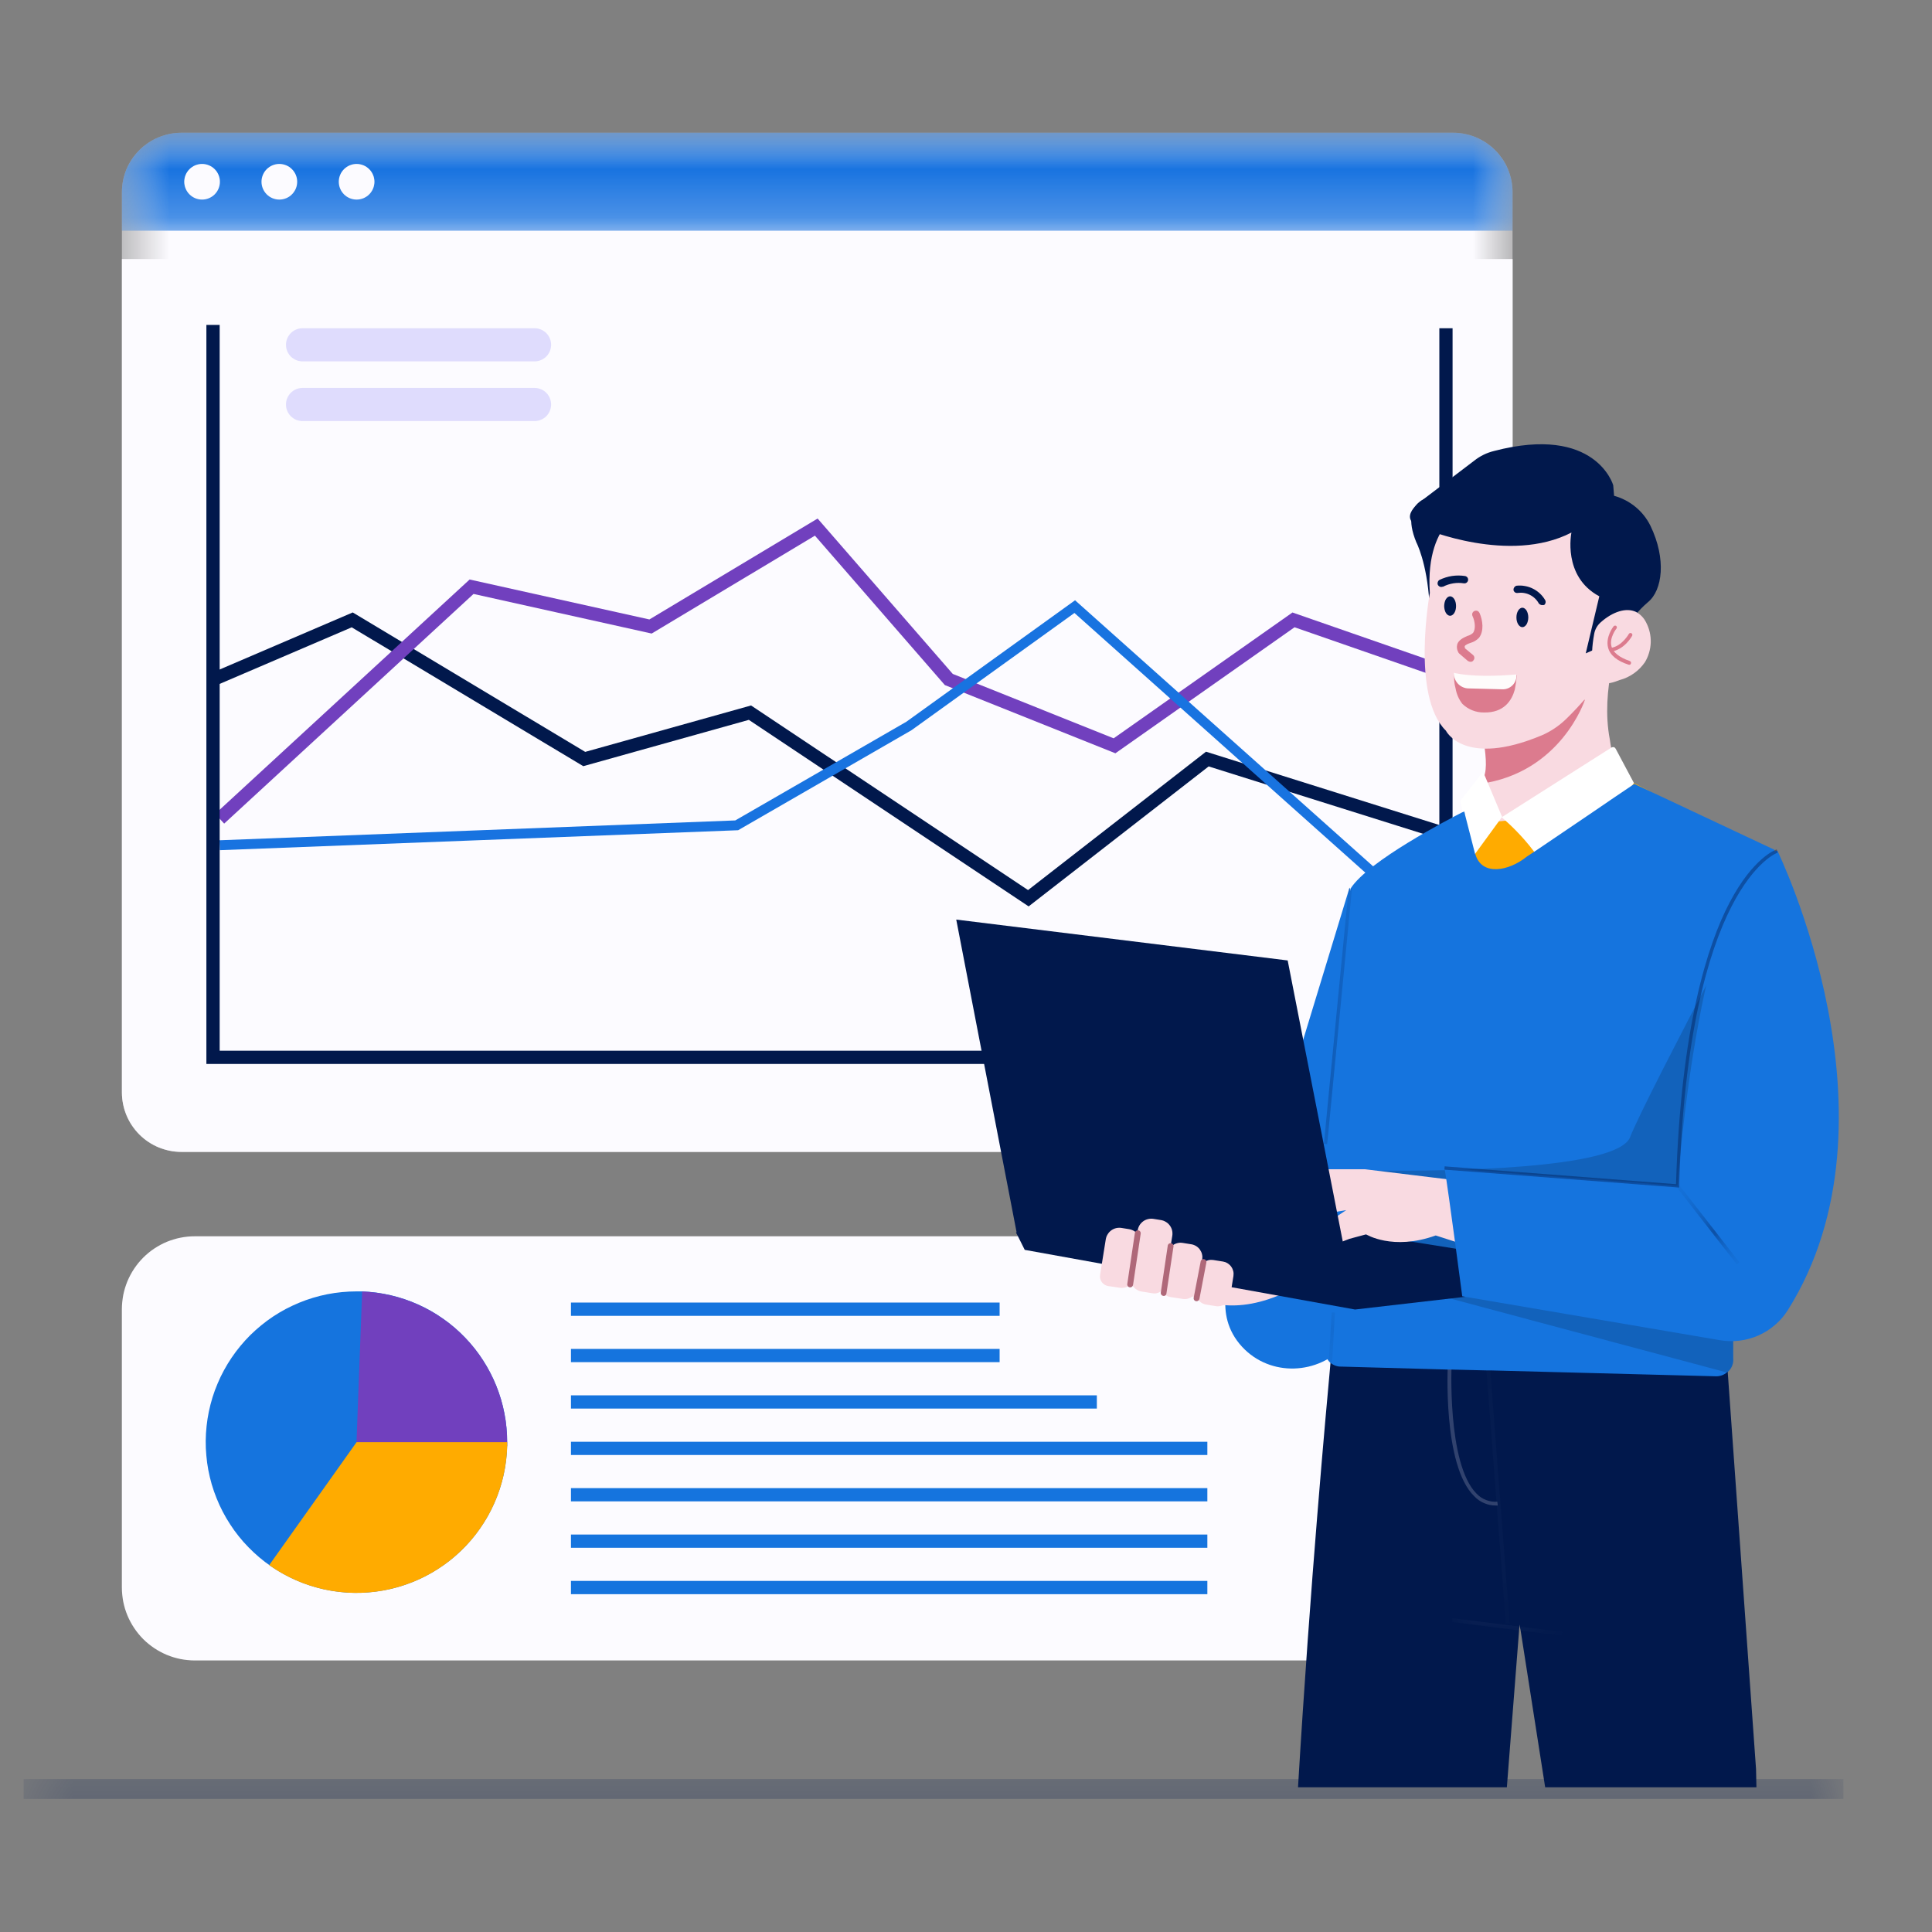 <svg width="40" height="40" viewBox="0 0 40 40" fill="none" xmlns="http://www.w3.org/2000/svg">
<rect x="0" y="0" width="40" height="40" fill="#808080" stroke="none"/>
<g clip-path="url(#clip0_1_4467)">
<path d="M4.033 25.596H29.834C29.883 25.596 29.932 25.598 29.982 25.603C30.031 25.608 30.08 25.615 30.128 25.625C30.177 25.634 30.224 25.646 30.272 25.661C30.319 25.675 30.366 25.692 30.411 25.71C30.457 25.729 30.502 25.75 30.545 25.774C30.589 25.797 30.631 25.823 30.672 25.85C30.713 25.877 30.753 25.907 30.791 25.938C30.829 25.969 30.866 26.003 30.901 26.038C30.936 26.073 30.969 26.109 31 26.147C31.032 26.186 31.061 26.225 31.088 26.266C31.116 26.307 31.142 26.35 31.165 26.393C31.188 26.437 31.209 26.482 31.228 26.527C31.247 26.573 31.264 26.619 31.278 26.667C31.292 26.714 31.304 26.762 31.314 26.81C31.324 26.859 31.331 26.908 31.336 26.957C31.34 27.006 31.343 27.055 31.343 27.105V32.868C31.343 32.918 31.34 32.967 31.336 33.017C31.331 33.066 31.324 33.115 31.314 33.163C31.304 33.211 31.292 33.259 31.278 33.307C31.264 33.354 31.247 33.4 31.228 33.446C31.209 33.492 31.188 33.536 31.165 33.58C31.142 33.623 31.116 33.666 31.088 33.707C31.061 33.748 31.032 33.788 31 33.826C30.969 33.864 30.936 33.901 30.901 33.936C30.866 33.971 30.829 34.004 30.791 34.035C30.753 34.066 30.713 34.096 30.672 34.123C30.631 34.151 30.589 34.176 30.545 34.199C30.502 34.223 30.457 34.244 30.411 34.263C30.366 34.282 30.319 34.298 30.272 34.313C30.224 34.327 30.177 34.339 30.128 34.349C30.08 34.358 30.031 34.366 29.982 34.37C29.932 34.375 29.883 34.378 29.834 34.378H4.033C3.983 34.378 3.934 34.375 3.885 34.37C3.836 34.366 3.787 34.358 3.738 34.349C3.69 34.339 3.642 34.327 3.595 34.313C3.547 34.298 3.501 34.282 3.455 34.263C3.41 34.244 3.365 34.223 3.321 34.199C3.278 34.176 3.235 34.151 3.194 34.123C3.153 34.096 3.113 34.066 3.075 34.035C3.037 34.004 3 33.971 2.965 33.936C2.931 33.901 2.897 33.864 2.866 33.826C2.835 33.788 2.805 33.748 2.778 33.707C2.75 33.666 2.725 33.623 2.702 33.58C2.678 33.536 2.657 33.492 2.638 33.446C2.619 33.4 2.603 33.354 2.588 33.307C2.574 33.259 2.562 33.211 2.552 33.163C2.543 33.115 2.536 33.066 2.531 33.017C2.526 32.967 2.523 32.918 2.523 32.868V27.105C2.523 27.055 2.526 27.006 2.531 26.957C2.536 26.908 2.543 26.859 2.552 26.81C2.562 26.762 2.574 26.714 2.588 26.667C2.603 26.619 2.619 26.573 2.638 26.527C2.657 26.482 2.678 26.437 2.702 26.393C2.725 26.35 2.75 26.307 2.778 26.266C2.805 26.225 2.835 26.186 2.866 26.147C2.897 26.109 2.931 26.073 2.965 26.038C3 26.003 3.037 25.969 3.075 25.938C3.113 25.907 3.153 25.877 3.194 25.85C3.235 25.823 3.278 25.797 3.321 25.774C3.365 25.75 3.41 25.729 3.455 25.71C3.501 25.692 3.547 25.675 3.595 25.661C3.642 25.646 3.69 25.634 3.738 25.625C3.787 25.615 3.836 25.608 3.885 25.603C3.934 25.598 3.983 25.596 4.033 25.596Z" fill="#FCFBFF"/>
<path d="M10.5 29.858C10.5 29.885 10.5 29.912 10.5 29.939C10.498 30.041 10.49 30.142 10.477 30.243C10.465 30.344 10.448 30.444 10.425 30.543C10.403 30.642 10.376 30.74 10.344 30.836C10.312 30.933 10.275 31.028 10.234 31.121C10.193 31.213 10.148 31.304 10.098 31.393C10.048 31.481 9.993 31.567 9.935 31.65C9.877 31.733 9.814 31.814 9.748 31.891C9.682 31.968 9.612 32.042 9.539 32.112C9.465 32.182 9.389 32.249 9.309 32.312C9.229 32.374 9.146 32.433 9.06 32.488C8.975 32.542 8.886 32.593 8.796 32.639C8.705 32.685 8.613 32.727 8.518 32.764C8.423 32.801 8.327 32.833 8.229 32.861C8.131 32.888 8.032 32.911 7.932 32.929C7.832 32.947 7.732 32.96 7.63 32.968C7.529 32.977 7.427 32.98 7.326 32.978C7.224 32.976 7.123 32.97 7.022 32.958C6.921 32.946 6.821 32.93 6.721 32.908C6.622 32.887 6.524 32.86 6.427 32.829C6.33 32.798 6.235 32.763 6.142 32.722C6.049 32.682 5.958 32.637 5.869 32.588C5.78 32.539 5.693 32.485 5.61 32.428C5.526 32.37 5.445 32.308 5.368 32.243C5.29 32.177 5.216 32.108 5.145 32.035C5.074 31.963 5.006 31.887 4.943 31.807C4.879 31.728 4.82 31.645 4.765 31.56C4.709 31.475 4.658 31.387 4.611 31.297C4.564 31.207 4.522 31.115 4.484 31.02C4.446 30.926 4.413 30.83 4.384 30.733C4.356 30.635 4.332 30.536 4.313 30.436C4.295 30.337 4.28 30.236 4.272 30.135C4.262 30.033 4.258 29.932 4.259 29.83C4.26 29.729 4.266 29.627 4.277 29.526C4.288 29.425 4.303 29.325 4.324 29.225C4.345 29.126 4.37 29.027 4.4 28.93C4.43 28.834 4.465 28.738 4.505 28.645C4.544 28.551 4.588 28.459 4.637 28.37C4.685 28.281 4.738 28.194 4.795 28.11C4.852 28.025 4.913 27.944 4.978 27.866C5.042 27.788 5.111 27.713 5.183 27.641C5.256 27.57 5.331 27.502 5.41 27.438C5.489 27.373 5.57 27.313 5.655 27.257C5.74 27.201 5.827 27.149 5.917 27.101C6.007 27.054 6.099 27.011 6.193 26.972C6.287 26.933 6.382 26.899 6.479 26.87C6.577 26.84 6.675 26.816 6.775 26.796C6.875 26.776 6.975 26.762 7.077 26.752C7.178 26.742 7.279 26.737 7.381 26.737H7.496C7.596 26.741 7.695 26.749 7.794 26.762C7.893 26.776 7.991 26.794 8.088 26.816C8.186 26.839 8.282 26.866 8.376 26.898C8.471 26.93 8.564 26.966 8.655 27.007C8.746 27.048 8.835 27.093 8.922 27.142C9.008 27.192 9.093 27.245 9.174 27.303C9.256 27.36 9.335 27.421 9.41 27.486C9.486 27.551 9.559 27.62 9.628 27.692C9.697 27.764 9.763 27.839 9.825 27.917C9.887 27.995 9.945 28.076 9.999 28.16C10.053 28.244 10.104 28.33 10.15 28.419C10.196 28.507 10.237 28.598 10.275 28.691C10.312 28.783 10.345 28.877 10.373 28.973C10.401 29.069 10.425 29.166 10.444 29.264C10.463 29.362 10.477 29.46 10.486 29.56C10.496 29.659 10.5 29.759 10.5 29.858Z" fill="#1574DE"/>
<path d="M10.5 29.858C10.5 29.885 10.5 29.912 10.5 29.939L7.381 29.858L7.498 26.739C7.597 26.743 7.697 26.752 7.795 26.765C7.894 26.778 7.992 26.796 8.089 26.819C8.187 26.842 8.283 26.869 8.377 26.901C8.472 26.933 8.564 26.969 8.655 27.01C8.746 27.051 8.835 27.096 8.922 27.145C9.009 27.194 9.093 27.248 9.174 27.305C9.256 27.362 9.335 27.424 9.411 27.488C9.486 27.553 9.559 27.622 9.628 27.694C9.697 27.765 9.763 27.84 9.825 27.919C9.887 27.997 9.945 28.078 9.999 28.162C10.053 28.245 10.103 28.331 10.149 28.42C10.195 28.509 10.237 28.599 10.274 28.691C10.311 28.784 10.344 28.878 10.373 28.974C10.401 29.07 10.425 29.166 10.443 29.264C10.463 29.362 10.477 29.461 10.486 29.56C10.496 29.659 10.5 29.759 10.5 29.858Z" fill="#7140BE"/>
<path d="M10.501 29.858C10.501 29.885 10.501 29.912 10.501 29.939C10.497 30.08 10.484 30.22 10.461 30.359C10.439 30.498 10.407 30.634 10.366 30.769C10.325 30.904 10.275 31.035 10.216 31.163C10.157 31.291 10.09 31.414 10.014 31.533C9.939 31.652 9.856 31.765 9.765 31.873C9.674 31.98 9.576 32.081 9.472 32.175C9.367 32.27 9.257 32.357 9.14 32.436C9.024 32.516 8.903 32.587 8.777 32.65C8.651 32.713 8.521 32.767 8.388 32.812C8.255 32.858 8.119 32.894 7.981 32.921C7.843 32.948 7.704 32.966 7.563 32.974C7.422 32.982 7.282 32.981 7.141 32.97C7.001 32.959 6.862 32.939 6.724 32.91C6.587 32.88 6.452 32.841 6.319 32.794C6.187 32.746 6.058 32.689 5.934 32.624C5.809 32.559 5.689 32.485 5.574 32.404L7.383 29.858H10.501Z" fill="#FFAB00"/>
<path d="M11.821 26.968H20.696V27.243H11.821V26.968Z" fill="#1574DE"/>
<path d="M11.821 27.928H20.696V28.202H11.821V27.928Z" fill="#1574DE"/>
<path d="M11.821 28.889H22.709V29.163H11.821V28.889Z" fill="#1574DE"/>
<path d="M11.821 29.85H24.997V30.124H11.821V29.85Z" fill="#1574DE"/>
<path d="M11.821 30.81H24.997V31.084H11.821V30.81Z" fill="#1574DE"/>
<path d="M11.821 31.771H24.997V32.045H11.821V31.771Z" fill="#1574DE"/>
<path d="M11.821 32.731H24.997V33.006H11.821V32.731Z" fill="#1574DE"/>
<mask id="mask0_1_4467" style="mask-type:luminance" maskUnits="userSpaceOnUse" x="2" y="2" width="30" height="22">
<path d="M2.5 2.751H31.333V23.889H2.5V2.751Z" fill="white"/>
</mask>
<g mask="url(#mask0_1_4467)">
<path d="M2.524 3.979V22.619C2.524 22.659 2.526 22.699 2.53 22.739C2.534 22.78 2.54 22.819 2.548 22.859C2.555 22.899 2.565 22.938 2.577 22.976C2.589 23.015 2.602 23.053 2.617 23.09C2.633 23.127 2.65 23.164 2.669 23.199C2.688 23.235 2.709 23.269 2.731 23.303C2.754 23.336 2.778 23.368 2.803 23.4C2.829 23.431 2.856 23.461 2.884 23.489C2.913 23.518 2.943 23.545 2.974 23.57C3.005 23.596 3.037 23.62 3.071 23.642C3.104 23.665 3.139 23.686 3.174 23.704C3.21 23.724 3.246 23.741 3.283 23.756C3.321 23.772 3.359 23.785 3.397 23.797C3.436 23.808 3.475 23.818 3.514 23.826C3.554 23.834 3.594 23.84 3.634 23.844C3.674 23.848 3.714 23.85 3.754 23.85H30.085C30.125 23.85 30.166 23.848 30.206 23.844C30.246 23.84 30.286 23.834 30.325 23.826C30.365 23.818 30.404 23.808 30.442 23.797C30.481 23.785 30.519 23.772 30.556 23.756C30.593 23.741 30.63 23.724 30.665 23.704C30.701 23.686 30.735 23.665 30.769 23.642C30.802 23.62 30.835 23.596 30.866 23.57C30.897 23.545 30.927 23.518 30.955 23.489C30.984 23.461 31.011 23.431 31.037 23.4C31.062 23.369 31.086 23.336 31.109 23.303C31.131 23.269 31.152 23.235 31.171 23.199C31.19 23.164 31.207 23.127 31.222 23.09C31.238 23.053 31.251 23.015 31.263 22.976C31.275 22.938 31.285 22.899 31.293 22.859C31.3 22.82 31.306 22.78 31.31 22.739C31.314 22.699 31.316 22.659 31.316 22.619V3.979C31.316 3.939 31.314 3.898 31.31 3.858C31.306 3.818 31.3 3.778 31.293 3.739C31.285 3.699 31.275 3.66 31.263 3.622C31.251 3.583 31.238 3.545 31.222 3.508C31.207 3.471 31.19 3.434 31.171 3.399C31.152 3.363 31.131 3.329 31.109 3.295C31.086 3.262 31.062 3.229 31.037 3.198C31.011 3.167 30.984 3.137 30.955 3.109C30.927 3.08 30.897 3.053 30.866 3.028C30.835 3.002 30.802 2.978 30.769 2.956C30.735 2.933 30.701 2.913 30.665 2.894C30.63 2.875 30.593 2.858 30.556 2.842C30.519 2.827 30.481 2.813 30.442 2.801C30.404 2.79 30.365 2.78 30.325 2.772C30.286 2.764 30.246 2.758 30.206 2.754C30.166 2.75 30.125 2.748 30.085 2.748H3.753C3.713 2.748 3.672 2.751 3.632 2.754C3.592 2.758 3.553 2.764 3.513 2.772C3.474 2.78 3.435 2.79 3.396 2.802C3.357 2.814 3.32 2.827 3.282 2.843C3.245 2.858 3.209 2.875 3.173 2.894C3.138 2.913 3.103 2.934 3.07 2.956C3.037 2.979 3.004 3.003 2.973 3.028C2.942 3.054 2.912 3.081 2.884 3.109C2.855 3.138 2.828 3.168 2.803 3.199C2.777 3.23 2.753 3.262 2.731 3.296C2.709 3.329 2.688 3.364 2.669 3.399C2.65 3.435 2.633 3.471 2.617 3.508C2.602 3.546 2.588 3.583 2.577 3.622C2.565 3.661 2.555 3.699 2.547 3.739C2.54 3.778 2.534 3.818 2.53 3.858C2.526 3.898 2.524 3.939 2.524 3.979Z" fill="#FCFBFF"/>
</g>
<mask id="mask1_1_4467" style="mask-type:luminance" maskUnits="userSpaceOnUse" x="2" y="2" width="30" height="3">
<path d="M2.5 2.751H31.333V4.778H2.5V2.751Z" fill="white"/>
</mask>
<g mask="url(#mask1_1_4467)">
<path d="M2.524 3.979V4.777H31.316V3.979C31.316 3.939 31.314 3.898 31.31 3.858C31.306 3.818 31.3 3.778 31.293 3.739C31.285 3.699 31.275 3.66 31.263 3.622C31.251 3.583 31.238 3.545 31.222 3.508C31.207 3.471 31.19 3.434 31.171 3.399C31.152 3.363 31.131 3.329 31.109 3.295C31.086 3.262 31.062 3.229 31.037 3.198C31.011 3.167 30.984 3.137 30.955 3.109C30.927 3.08 30.897 3.053 30.866 3.028C30.835 3.002 30.802 2.978 30.769 2.956C30.735 2.933 30.701 2.913 30.665 2.894C30.63 2.875 30.593 2.858 30.556 2.842C30.519 2.827 30.481 2.813 30.442 2.801C30.404 2.79 30.365 2.78 30.325 2.772C30.286 2.764 30.246 2.758 30.206 2.754C30.166 2.75 30.125 2.748 30.085 2.748H3.753C3.713 2.748 3.672 2.751 3.632 2.754C3.592 2.758 3.553 2.764 3.513 2.772C3.474 2.78 3.435 2.79 3.396 2.802C3.357 2.814 3.32 2.827 3.282 2.843C3.245 2.858 3.209 2.875 3.173 2.894C3.138 2.913 3.103 2.934 3.07 2.956C3.037 2.979 3.004 3.003 2.973 3.028C2.942 3.054 2.912 3.081 2.884 3.109C2.855 3.138 2.828 3.168 2.803 3.199C2.777 3.23 2.753 3.262 2.731 3.296C2.709 3.329 2.688 3.364 2.669 3.399C2.65 3.435 2.633 3.471 2.617 3.508C2.602 3.546 2.588 3.583 2.577 3.622C2.565 3.661 2.555 3.699 2.547 3.739C2.54 3.778 2.534 3.818 2.53 3.858C2.526 3.898 2.524 3.939 2.524 3.979Z" fill="#1873E0"/>
</g>
<path d="M4.553 3.763C4.553 3.787 4.551 3.811 4.546 3.835C4.541 3.859 4.534 3.882 4.525 3.904C4.515 3.927 4.504 3.948 4.491 3.968C4.477 3.988 4.462 4.007 4.445 4.024C4.428 4.041 4.409 4.057 4.389 4.07C4.369 4.083 4.347 4.095 4.325 4.104C4.303 4.113 4.28 4.12 4.256 4.125C4.232 4.13 4.208 4.132 4.184 4.132C4.16 4.132 4.135 4.13 4.112 4.125C4.088 4.12 4.065 4.113 4.042 4.104C4.02 4.095 3.999 4.083 3.979 4.07C3.958 4.057 3.94 4.041 3.923 4.024C3.905 4.007 3.89 3.988 3.877 3.968C3.863 3.948 3.852 3.927 3.843 3.904C3.833 3.882 3.826 3.859 3.822 3.835C3.817 3.811 3.814 3.787 3.814 3.763C3.814 3.739 3.817 3.715 3.822 3.691C3.826 3.667 3.833 3.644 3.843 3.622C3.852 3.599 3.863 3.578 3.877 3.558C3.89 3.538 3.905 3.519 3.923 3.502C3.94 3.485 3.958 3.47 3.979 3.456C3.999 3.443 4.02 3.431 4.042 3.422C4.065 3.413 4.088 3.406 4.112 3.401C4.135 3.396 4.16 3.394 4.184 3.394C4.208 3.394 4.232 3.396 4.256 3.401C4.28 3.406 4.303 3.413 4.325 3.422C4.347 3.431 4.369 3.443 4.389 3.456C4.409 3.47 4.428 3.485 4.445 3.502C4.462 3.519 4.477 3.538 4.491 3.558C4.504 3.578 4.515 3.599 4.525 3.622C4.534 3.644 4.541 3.667 4.546 3.691C4.551 3.715 4.553 3.739 4.553 3.763Z" fill="#FCFBFF"/>
<path d="M6.153 3.763C6.153 3.787 6.15 3.811 6.146 3.835C6.141 3.859 6.134 3.882 6.125 3.904C6.115 3.927 6.104 3.948 6.09 3.968C6.077 3.988 6.062 4.007 6.044 4.024C6.027 4.041 6.009 4.057 5.989 4.07C5.968 4.083 5.947 4.095 5.925 4.104C5.902 4.113 5.879 4.12 5.855 4.125C5.832 4.13 5.808 4.132 5.783 4.132C5.759 4.132 5.735 4.13 5.711 4.125C5.688 4.12 5.665 4.113 5.642 4.104C5.62 4.095 5.598 4.083 5.578 4.07C5.558 4.057 5.54 4.041 5.522 4.024C5.505 4.007 5.49 3.988 5.476 3.968C5.463 3.948 5.452 3.927 5.442 3.904C5.433 3.882 5.426 3.859 5.421 3.835C5.416 3.811 5.414 3.787 5.414 3.763C5.414 3.739 5.416 3.715 5.421 3.691C5.426 3.667 5.433 3.644 5.442 3.622C5.452 3.599 5.463 3.578 5.476 3.558C5.49 3.538 5.505 3.519 5.522 3.502C5.54 3.485 5.558 3.47 5.578 3.456C5.598 3.443 5.62 3.431 5.642 3.422C5.665 3.413 5.688 3.406 5.711 3.401C5.735 3.396 5.759 3.394 5.783 3.394C5.808 3.394 5.832 3.396 5.855 3.401C5.879 3.406 5.902 3.413 5.925 3.422C5.947 3.431 5.968 3.443 5.989 3.456C6.009 3.47 6.027 3.485 6.044 3.502C6.062 3.519 6.077 3.538 6.09 3.558C6.104 3.578 6.115 3.599 6.125 3.622C6.134 3.644 6.141 3.667 6.146 3.691C6.15 3.715 6.153 3.739 6.153 3.763Z" fill="#FCFBFF"/>
<path d="M7.753 3.763C7.753 3.787 7.75 3.811 7.745 3.835C7.741 3.859 7.734 3.882 7.724 3.904C7.715 3.927 7.704 3.948 7.69 3.968C7.677 3.988 7.662 4.007 7.644 4.024C7.627 4.041 7.609 4.057 7.588 4.07C7.568 4.083 7.547 4.095 7.525 4.104C7.502 4.113 7.479 4.12 7.455 4.125C7.432 4.13 7.408 4.132 7.383 4.132C7.359 4.132 7.335 4.13 7.311 4.125C7.288 4.12 7.264 4.113 7.242 4.104C7.22 4.095 7.198 4.083 7.178 4.07C7.158 4.057 7.139 4.041 7.122 4.024C7.105 4.007 7.09 3.988 7.076 3.968C7.063 3.948 7.051 3.927 7.042 3.904C7.033 3.882 7.026 3.859 7.021 3.835C7.017 3.811 7.014 3.787 7.014 3.763C7.014 3.739 7.017 3.715 7.021 3.691C7.026 3.667 7.033 3.644 7.042 3.622C7.051 3.599 7.063 3.578 7.076 3.558C7.09 3.538 7.105 3.519 7.122 3.502C7.139 3.485 7.158 3.47 7.178 3.456C7.198 3.443 7.22 3.431 7.242 3.422C7.264 3.413 7.288 3.406 7.311 3.401C7.335 3.396 7.359 3.394 7.383 3.394C7.408 3.394 7.432 3.396 7.455 3.401C7.479 3.406 7.502 3.413 7.525 3.422C7.547 3.431 7.568 3.443 7.588 3.456C7.609 3.47 7.627 3.485 7.644 3.502C7.662 3.519 7.677 3.538 7.69 3.558C7.704 3.578 7.715 3.599 7.724 3.622C7.734 3.644 7.741 3.667 7.745 3.691C7.75 3.715 7.753 3.739 7.753 3.763Z" fill="#FCFBFF"/>
<path d="M2.524 5.363V22.617C2.524 22.657 2.526 22.697 2.53 22.737C2.534 22.777 2.54 22.817 2.548 22.857C2.556 22.896 2.566 22.935 2.577 22.974C2.589 23.012 2.603 23.05 2.618 23.087C2.633 23.125 2.651 23.161 2.67 23.197C2.689 23.232 2.709 23.267 2.732 23.3C2.754 23.334 2.778 23.366 2.804 23.397C2.829 23.428 2.856 23.458 2.885 23.487C2.913 23.515 2.943 23.542 2.974 23.568C3.005 23.594 3.038 23.617 3.071 23.64C3.105 23.662 3.139 23.683 3.175 23.702C3.21 23.721 3.247 23.738 3.284 23.754C3.321 23.769 3.359 23.783 3.398 23.794C3.436 23.806 3.475 23.816 3.515 23.824C3.554 23.832 3.594 23.838 3.634 23.842C3.674 23.846 3.715 23.848 3.755 23.848H30.086C30.126 23.848 30.166 23.846 30.206 23.842C30.246 23.838 30.286 23.832 30.326 23.824C30.365 23.816 30.404 23.806 30.443 23.794C30.481 23.783 30.519 23.769 30.556 23.754C30.594 23.738 30.63 23.721 30.666 23.702C30.701 23.683 30.736 23.662 30.769 23.64C30.803 23.617 30.835 23.594 30.866 23.568C30.898 23.542 30.927 23.515 30.956 23.487C30.985 23.458 31.011 23.428 31.037 23.397C31.063 23.366 31.087 23.334 31.109 23.3C31.131 23.267 31.152 23.232 31.171 23.197C31.19 23.161 31.207 23.125 31.223 23.087C31.238 23.05 31.252 23.012 31.264 22.974C31.275 22.935 31.285 22.896 31.293 22.857C31.301 22.817 31.307 22.777 31.311 22.737C31.315 22.697 31.317 22.657 31.317 22.617V5.363H2.524Z" fill="#FCFBFF"/>
<path d="M21.297 18.766L15.504 14.904L12.076 15.863L7.282 12.988L4.465 14.195L4.357 13.943L7.303 12.68L12.116 15.567L15.55 14.606L21.285 18.428L24.969 15.563L29.841 17.094L29.759 17.356L25.024 15.868L21.297 18.766Z" fill="#01184C"/>
<path d="M4.641 17.052L4.455 16.85L9.723 11.998L13.445 12.825L16.928 10.736L19.726 13.953L23.057 15.286L26.759 12.681L29.983 13.802L29.892 14.061L26.802 12.987L23.093 15.596L19.562 14.184L16.872 11.09L13.492 13.117L9.804 12.297L4.641 17.052Z" fill="#7140BE"/>
<path d="M29.869 19.497L22.245 12.691L18.872 15.118L15.282 17.189L4.552 17.602L4.544 17.397L15.223 16.986L18.765 14.943L22.258 12.428L30.006 19.344L29.869 19.497Z" fill="#1873E0"/>
<path d="M6.264 6.796H11.067C11.09 6.796 11.112 6.798 11.134 6.802C11.156 6.807 11.178 6.813 11.198 6.822C11.219 6.83 11.239 6.841 11.258 6.854C11.277 6.866 11.294 6.88 11.31 6.896C11.326 6.912 11.34 6.929 11.352 6.948C11.365 6.967 11.376 6.987 11.384 7.007C11.393 7.028 11.399 7.05 11.403 7.072C11.408 7.094 11.41 7.116 11.41 7.139V7.139C11.41 7.162 11.408 7.184 11.403 7.206C11.399 7.228 11.393 7.25 11.384 7.271C11.376 7.291 11.365 7.311 11.352 7.33C11.34 7.349 11.326 7.366 11.31 7.382C11.294 7.398 11.277 7.412 11.258 7.424C11.239 7.437 11.219 7.447 11.198 7.456C11.178 7.465 11.156 7.471 11.134 7.475C11.112 7.48 11.09 7.482 11.067 7.482H6.264C6.241 7.482 6.219 7.48 6.197 7.475C6.175 7.471 6.153 7.465 6.132 7.456C6.112 7.447 6.092 7.437 6.073 7.424C6.055 7.412 6.037 7.398 6.021 7.382C6.005 7.366 5.991 7.349 5.979 7.33C5.966 7.311 5.956 7.291 5.947 7.271C5.938 7.25 5.932 7.228 5.927 7.206C5.923 7.184 5.921 7.162 5.921 7.139V7.139C5.921 7.116 5.923 7.094 5.927 7.072C5.932 7.05 5.938 7.028 5.947 7.007C5.956 6.987 5.966 6.967 5.979 6.948C5.991 6.929 6.005 6.912 6.021 6.896C6.037 6.88 6.055 6.866 6.073 6.854C6.092 6.841 6.112 6.83 6.132 6.822C6.153 6.813 6.175 6.807 6.197 6.802C6.219 6.798 6.241 6.796 6.264 6.796Z" fill="#DFDCFD"/>
<path d="M6.264 8.031H11.067C11.09 8.031 11.112 8.034 11.134 8.038C11.156 8.042 11.178 8.049 11.198 8.058C11.219 8.066 11.239 8.077 11.258 8.089C11.277 8.102 11.294 8.116 11.31 8.132C11.326 8.148 11.34 8.165 11.352 8.184C11.365 8.203 11.376 8.222 11.384 8.243C11.393 8.264 11.399 8.285 11.403 8.307C11.408 8.329 11.41 8.352 11.41 8.374V8.375C11.41 8.398 11.408 8.42 11.403 8.442C11.399 8.464 11.393 8.485 11.384 8.506C11.376 8.527 11.365 8.547 11.352 8.566C11.34 8.584 11.326 8.602 11.31 8.617C11.294 8.633 11.277 8.648 11.258 8.66C11.239 8.673 11.219 8.683 11.198 8.692C11.178 8.7 11.156 8.707 11.134 8.711C11.112 8.716 11.09 8.718 11.067 8.718H6.264C6.241 8.718 6.219 8.716 6.197 8.711C6.175 8.707 6.153 8.7 6.132 8.692C6.112 8.683 6.092 8.673 6.073 8.66C6.055 8.648 6.037 8.633 6.021 8.617C6.005 8.602 5.991 8.584 5.979 8.566C5.966 8.547 5.956 8.527 5.947 8.506C5.938 8.485 5.932 8.464 5.927 8.442C5.923 8.42 5.921 8.398 5.921 8.375V8.374C5.921 8.352 5.923 8.329 5.927 8.307C5.932 8.285 5.938 8.264 5.947 8.243C5.956 8.222 5.966 8.203 5.979 8.184C5.991 8.165 6.005 8.148 6.021 8.132C6.037 8.116 6.055 8.102 6.073 8.089C6.092 8.077 6.112 8.066 6.132 8.058C6.153 8.049 6.175 8.042 6.197 8.038C6.219 8.034 6.241 8.031 6.264 8.031Z" fill="#DFDCFD"/>
<path d="M30.074 22.028H4.273V6.727H4.548V21.754H29.8V6.796H30.074V22.028Z" fill="#01184C"/>
<path d="M27.941 18.376L25.516 26.335C25.516 26.335 25.075 27.193 25.718 27.886C26.298 28.511 27.3 28.472 27.863 27.832C28.24 27.402 28.662 26.721 28.994 25.647C29.771 23.133 27.941 18.376 27.941 18.376Z" fill="#1574DE"/>
<path d="M36.365 37.004H31.991L31.484 33.764L31.468 33.685V33.677L31.459 33.634V33.676L31.451 33.751V33.757L31.198 37.004H26.874C27.126 32.785 27.456 29.206 27.546 28.221C27.546 28.215 27.546 28.21 27.546 28.205C27.564 28.039 27.572 27.951 27.572 27.951L28.64 27.8L28.749 27.784H28.753L29.085 27.74L31.61 27.4L31.836 27.369L33.201 27.181L33.358 27.163L34.005 27.076L34.172 27.05C34.188 27.052 34.202 27.049 34.216 27.041H34.259L35.221 26.91L35.658 26.849L35.719 27.759L35.746 28.082L35.772 28.397V28.423L36.357 36.628L36.365 37.004Z" fill="#01184C"/>
<path d="M29.648 17.244L30.933 16.501L33.829 16.212L36.567 17.62L35.203 25.326L35.237 28.275L28.773 28.187L28.361 20.525L29.648 17.244Z" fill="#FFAB00"/>
<path d="M29.735 10.265C29.735 10.265 28.938 10.29 29.323 11.227C29.323 11.227 29.542 11.637 29.595 12.486L29.84 11.804L30.277 10.929C30.286 10.92 30.53 10.072 29.735 10.265Z" fill="#01184C"/>
<path d="M33.347 16.851C33.234 16.625 33.514 16.116 33.409 15.714C33.374 15.581 33.348 15.447 33.33 15.311C33.128 14.271 33.548 13.177 33.548 13.177L31.371 14.104L30.635 14.411C30.68 15.198 30.968 15.924 30.61 16.248L30.53 17.052L31.274 16.982L33.347 16.851Z" fill="#F9DAE1"/>
<path d="M30.635 16.23C32.324 16.003 32.814 14.489 32.814 14.489L31.382 14.165L30.647 14.48C30.618 15.189 30.932 15.933 30.635 16.23Z" fill="#DC7B8E"/>
<path d="M30.469 10.483C30.469 10.483 29.498 10.709 29.603 12.276C29.603 12.276 29.209 14.411 29.936 15.128C29.936 15.128 30.312 15.897 31.921 15.224C32.107 15.143 32.273 15.032 32.42 14.891C32.691 14.629 33.137 14.148 33.347 13.686C33.662 13.003 34.012 11.945 34.012 11.945L33.688 10.633C33.671 10.632 30.872 9.311 30.469 10.483Z" fill="#F9DAE1"/>
<path d="M30.146 12.548C30.146 12.574 30.143 12.6 30.137 12.625C30.131 12.649 30.122 12.671 30.11 12.69C30.099 12.709 30.085 12.723 30.07 12.733C30.055 12.744 30.04 12.749 30.023 12.749C30.007 12.749 29.991 12.744 29.976 12.733C29.961 12.723 29.948 12.709 29.936 12.69C29.925 12.671 29.916 12.649 29.91 12.625C29.904 12.6 29.9 12.574 29.9 12.548C29.9 12.521 29.904 12.495 29.91 12.471C29.916 12.446 29.925 12.424 29.936 12.405C29.948 12.387 29.961 12.372 29.976 12.362C29.991 12.352 30.007 12.346 30.023 12.346C30.04 12.346 30.055 12.352 30.07 12.362C30.085 12.372 30.099 12.387 30.11 12.405C30.122 12.424 30.131 12.446 30.137 12.471C30.143 12.495 30.146 12.521 30.146 12.548Z" fill="#01184C"/>
<path d="M31.642 12.783C31.642 12.81 31.638 12.836 31.632 12.86C31.626 12.885 31.617 12.907 31.606 12.926C31.594 12.944 31.581 12.959 31.566 12.969C31.551 12.979 31.535 12.985 31.519 12.985C31.503 12.985 31.487 12.979 31.472 12.969C31.457 12.959 31.444 12.944 31.432 12.926C31.42 12.907 31.412 12.885 31.405 12.86C31.399 12.836 31.396 12.81 31.396 12.783C31.396 12.757 31.399 12.731 31.405 12.706C31.412 12.682 31.42 12.66 31.432 12.641C31.444 12.622 31.457 12.608 31.472 12.598C31.487 12.587 31.503 12.582 31.519 12.582C31.535 12.582 31.551 12.587 31.566 12.598C31.581 12.608 31.594 12.622 31.606 12.641C31.617 12.66 31.626 12.682 31.632 12.706C31.638 12.731 31.642 12.757 31.642 12.783Z" fill="#01184C"/>
<path d="M31.93 12.529C31.902 12.527 31.879 12.515 31.86 12.495C31.839 12.456 31.813 12.422 31.782 12.392C31.75 12.361 31.715 12.336 31.676 12.317C31.637 12.297 31.595 12.284 31.552 12.277C31.509 12.27 31.466 12.27 31.422 12.276C31.413 12.278 31.403 12.278 31.393 12.275C31.383 12.274 31.374 12.27 31.366 12.264C31.358 12.258 31.351 12.251 31.346 12.242C31.34 12.234 31.337 12.225 31.335 12.215C31.334 12.195 31.339 12.177 31.35 12.161C31.362 12.144 31.377 12.133 31.396 12.127C31.455 12.12 31.513 12.122 31.571 12.133C31.63 12.143 31.685 12.161 31.738 12.188C31.791 12.214 31.839 12.248 31.882 12.288C31.925 12.328 31.962 12.374 31.991 12.425C31.996 12.434 31.999 12.443 32 12.453C32.002 12.463 32.001 12.472 31.998 12.482C31.996 12.492 31.992 12.501 31.986 12.509C31.98 12.517 31.973 12.524 31.965 12.529C31.957 12.521 31.939 12.529 31.93 12.529Z" fill="#01184C"/>
<path d="M29.84 12.153C29.809 12.151 29.785 12.136 29.77 12.11C29.766 12.101 29.764 12.091 29.763 12.081C29.763 12.07 29.764 12.06 29.768 12.051C29.771 12.041 29.776 12.032 29.782 12.024C29.789 12.017 29.796 12.01 29.805 12.005C29.887 11.966 29.973 11.939 30.063 11.925C30.153 11.912 30.243 11.912 30.332 11.926C30.343 11.928 30.352 11.931 30.36 11.937C30.369 11.942 30.376 11.949 30.382 11.957C30.388 11.966 30.392 11.975 30.394 11.985C30.396 11.995 30.396 12.005 30.395 12.014C30.393 12.024 30.389 12.034 30.384 12.042C30.378 12.051 30.372 12.058 30.363 12.064C30.355 12.07 30.346 12.074 30.336 12.076C30.326 12.078 30.316 12.078 30.306 12.077C30.233 12.065 30.16 12.066 30.086 12.078C30.013 12.09 29.943 12.113 29.877 12.147C29.866 12.145 29.849 12.153 29.84 12.153Z" fill="#01184C"/>
<path d="M30.443 13.702C30.424 13.7 30.407 13.694 30.39 13.684L30.215 13.534L30.198 13.516C30.164 13.458 30.155 13.397 30.172 13.333C30.207 13.244 30.303 13.201 30.382 13.166C30.425 13.155 30.463 13.134 30.496 13.105C30.557 13.026 30.54 12.868 30.487 12.755C30.482 12.745 30.48 12.735 30.48 12.725C30.479 12.714 30.481 12.704 30.484 12.694C30.488 12.684 30.494 12.675 30.501 12.668C30.508 12.66 30.516 12.654 30.526 12.65C30.535 12.645 30.545 12.643 30.556 12.643C30.566 12.642 30.576 12.644 30.586 12.647C30.596 12.651 30.605 12.656 30.612 12.663C30.62 12.671 30.626 12.679 30.631 12.688C30.701 12.846 30.727 13.065 30.622 13.204C30.573 13.255 30.515 13.29 30.447 13.31C30.394 13.327 30.333 13.354 30.325 13.38C30.324 13.395 30.327 13.41 30.333 13.424L30.5 13.563C30.507 13.57 30.513 13.577 30.517 13.586C30.522 13.595 30.524 13.604 30.525 13.614C30.526 13.624 30.525 13.634 30.522 13.643C30.519 13.652 30.514 13.661 30.508 13.669C30.502 13.68 30.492 13.689 30.48 13.695C30.469 13.701 30.456 13.703 30.443 13.702Z" fill="#DC7B8E"/>
<path d="M31.362 14.279C31.301 14.498 31.143 14.76 30.723 14.751C30.64 14.752 30.559 14.737 30.482 14.706C30.405 14.675 30.336 14.63 30.276 14.572C30.204 14.479 30.158 14.373 30.137 14.257C30.108 14.154 30.099 14.049 30.111 13.942C30.111 13.942 30.478 14.056 31.405 13.977C31.396 14.078 31.382 14.179 31.362 14.279Z" fill="#DC7B8E"/>
<path d="M31.1 14.271L30.409 14.253C30.388 14.253 30.367 14.251 30.347 14.247C30.326 14.242 30.307 14.236 30.288 14.228C30.268 14.219 30.25 14.209 30.233 14.197C30.216 14.185 30.201 14.172 30.186 14.157C30.172 14.142 30.159 14.125 30.148 14.107C30.137 14.09 30.128 14.071 30.121 14.052C30.113 14.032 30.108 14.012 30.105 13.992C30.102 13.971 30.101 13.95 30.102 13.929C30.102 13.929 30.47 14.043 31.396 13.964C31.398 13.984 31.398 14.004 31.395 14.024C31.393 14.044 31.388 14.064 31.381 14.083C31.374 14.102 31.366 14.12 31.355 14.137C31.344 14.155 31.332 14.171 31.318 14.185C31.304 14.2 31.288 14.212 31.271 14.224C31.255 14.235 31.237 14.244 31.218 14.252C31.199 14.259 31.18 14.264 31.16 14.268C31.14 14.271 31.12 14.272 31.1 14.271Z" fill="#FEFCFB"/>
<path d="M29.49 10.946C29.49 10.946 31.248 11.69 32.535 11.026C32.535 11.026 32.342 11.935 33.112 12.346L32.831 13.527L33.585 13.195C33.585 13.195 33.699 12.827 34.118 12.468C34.42 12.223 34.504 11.576 34.171 10.886C34.134 10.811 34.089 10.74 34.037 10.674C33.985 10.608 33.926 10.548 33.861 10.495C33.796 10.441 33.726 10.395 33.651 10.356C33.577 10.318 33.499 10.287 33.418 10.265L33.4 10.046C33.4 10.046 33.042 8.786 30.933 9.337C30.781 9.374 30.644 9.441 30.522 9.538L29.463 10.343C29.463 10.343 28.834 10.754 29.49 10.946Z" fill="#01184C"/>
<path d="M33.539 14.078C33.645 14.049 33.741 14.003 33.83 13.94C33.919 13.877 33.994 13.8 34.056 13.711C34.093 13.649 34.122 13.584 34.142 13.515C34.163 13.445 34.174 13.375 34.177 13.303C34.179 13.231 34.172 13.16 34.156 13.089C34.14 13.019 34.115 12.952 34.082 12.888C34.035 12.793 33.965 12.72 33.872 12.669C33.671 12.574 33.39 12.661 33.137 12.888C33.067 12.952 33.023 13.031 33.006 13.124C32.91 13.641 32.971 14.043 33.163 14.13C33.277 14.174 33.399 14.13 33.539 14.078Z" fill="#F9DAE1"/>
<path d="M33.732 13.763H33.723C33.487 13.688 33.338 13.571 33.295 13.413C33.234 13.195 33.399 12.976 33.408 12.967C33.415 12.96 33.423 12.955 33.433 12.953C33.443 12.952 33.452 12.953 33.461 12.958C33.468 12.965 33.473 12.973 33.475 12.983C33.477 12.993 33.475 13.002 33.469 13.011C33.469 13.011 33.312 13.203 33.365 13.387C33.399 13.51 33.531 13.614 33.742 13.685C33.759 13.694 33.776 13.711 33.768 13.729C33.769 13.739 33.765 13.747 33.758 13.754C33.75 13.761 33.742 13.764 33.732 13.763Z" fill="#DC7B8E"/>
<path d="M33.356 13.492C33.347 13.492 33.339 13.488 33.332 13.481C33.325 13.474 33.322 13.466 33.321 13.457C33.321 13.44 33.33 13.413 33.356 13.413C33.582 13.378 33.724 13.124 33.724 13.124C33.729 13.116 33.736 13.11 33.746 13.107C33.756 13.104 33.766 13.105 33.775 13.109C33.784 13.114 33.791 13.121 33.794 13.131C33.798 13.14 33.798 13.15 33.794 13.159C33.785 13.177 33.636 13.448 33.356 13.492Z" fill="#DC7B8E"/>
<path d="M33.365 15.476L31.09 16.921C31.09 16.921 32.001 17.664 32.166 18.451L33.829 16.212L33.452 15.504C33.448 15.496 33.443 15.489 33.437 15.483C33.431 15.477 33.423 15.473 33.415 15.47C33.407 15.468 33.398 15.467 33.389 15.468C33.381 15.469 33.373 15.472 33.365 15.476Z" fill="white"/>
<path d="M30.731 16.037L31.099 16.912L30.48 17.761L30.235 16.58L30.673 16.02C30.68 16.003 30.714 16.011 30.731 16.037Z" fill="white"/>
<mask id="mask2_1_4467" style="mask-type:luminance" maskUnits="userSpaceOnUse" x="-3" y="-3" width="46" height="46">
<path d="M42.5 -2.5H-2.5V42.5H42.5V-2.5Z" fill="black" fill-opacity="0.19"/>
</mask>
<g mask="url(#mask2_1_4467)">
<mask id="mask3_1_4467" style="mask-type:luminance" maskUnits="userSpaceOnUse" x="30" y="33" width="3" height="1">
<path d="M32.389 33.389H30V33.889H32.389V33.389Z" fill="white"/>
</mask>
<g mask="url(#mask3_1_4467)">
<mask id="mask4_1_4467" style="mask-type:luminance" maskUnits="userSpaceOnUse" x="30" y="33" width="3" height="1">
<path d="M30.056 33.5H32.367V33.887H30.056V33.5Z" fill="white"/>
</mask>
<g mask="url(#mask4_1_4467)">
<path d="M30.062 33.582L30.072 33.504L32.347 33.787L32.337 33.865L30.062 33.582Z" fill="#FCFBFF"/>
</g>
</g>
</g>
<mask id="mask5_1_4467" style="mask-type:luminance" maskUnits="userSpaceOnUse" x="-3" y="-3" width="46" height="46">
<path d="M42.5 -2.5H-2.5V42.5H42.5V-2.5Z" fill="black" fill-opacity="0.19"/>
</mask>
<g mask="url(#mask5_1_4467)">
<mask id="mask6_1_4467" style="mask-type:luminance" maskUnits="userSpaceOnUse" x="30" y="28" width="2" height="6">
<path d="M31.333 28.111H30.666V33.667H31.333V28.111Z" fill="white"/>
</mask>
<g mask="url(#mask6_1_4467)">
<mask id="mask7_1_4467" style="mask-type:luminance" maskUnits="userSpaceOnUse" x="30" y="28" width="2" height="6">
<path d="M30.721 28.166H31.276V33.633H30.721V28.166Z" fill="white"/>
</mask>
<g mask="url(#mask7_1_4467)">
<path d="M30.761 28.188L30.84 28.182L31.255 33.615L31.177 33.621L30.761 28.188Z" fill="#FCFBFF"/>
</g>
</g>
</g>
<path d="M30.968 31.17C30.884 31.17 30.803 31.154 30.725 31.12C30.648 31.087 30.58 31.039 30.522 30.977C29.866 30.339 29.971 28.265 29.98 28.178L30.055 28.188C30.055 28.205 29.95 30.304 30.571 30.925C30.626 30.983 30.692 31.027 30.767 31.056C30.842 31.085 30.92 31.097 31 31.091L31.009 31.17H30.968Z" fill="#FCFBFF" fill-opacity="0.19"/>
<path d="M35.088 24.19L35.009 24.172C35.167 23.262 34.126 21.776 34.105 21.761L34.175 21.718C34.222 21.776 35.254 23.245 35.088 24.19Z" fill="#02393E"/>
<path d="M36.741 17.595L36.714 17.772L36.182 21.25L35.876 23.312L35.884 28.123C35.889 28.176 35.882 28.227 35.862 28.277C35.842 28.327 35.812 28.369 35.771 28.404L35.761 28.412H35.756C35.692 28.467 35.618 28.494 35.534 28.495L30.862 28.373H30.775L30.052 28.355H29.97L27.774 28.294C27.69 28.297 27.614 28.271 27.549 28.218C27.507 28.183 27.476 28.139 27.455 28.089C27.433 28.038 27.425 27.986 27.428 27.931L27.962 18.397C28.32 17.828 30.009 16.954 30.28 16.815H30.285C30.295 16.812 30.305 16.807 30.315 16.8L30.33 16.853V16.861L30.539 17.675C30.539 17.675 30.539 17.681 30.547 17.689C30.679 18.141 31.238 18.039 31.614 17.733L31.765 17.634L31.775 17.628L32.86 16.893L32.881 16.879L33.333 16.571L33.348 16.56L33.794 16.259L33.837 16.23L34.119 16.362L36.741 17.595Z" fill="#1574DE"/>
<path d="M36.182 21.25L35.876 23.312L35.884 28.123C35.889 28.176 35.882 28.227 35.862 28.277C35.842 28.327 35.812 28.369 35.771 28.404V28.42L35.755 28.416L35.216 28.272L31.833 27.368L29.678 26.791L28.605 25.073L28.077 24.23C28.077 24.23 28.259 24.235 28.559 24.237C29.883 24.248 33.488 24.215 33.749 23.544C33.832 23.331 34.077 22.831 34.394 22.206C34.409 22.177 34.423 22.149 34.438 22.119C35.071 20.873 35.966 19.18 36.452 18.265C36.563 18.055 36.654 17.888 36.713 17.772L36.182 21.25Z" fill="#000002" fill-opacity="0.16"/>
<path d="M23.812 26.015C23.812 26.015 24.807 27.898 27.038 26.529L23.812 26.015Z" fill="#F9DAE1"/>
<path d="M26.435 25.235L26.381 25.193L26.849 24.585L27.734 24.563L27.736 24.631L26.883 24.654L26.435 25.235Z" fill="#3040B0"/>
<path d="M21.033 25.511L21.216 25.877L28.055 27.112L32.012 26.655L31.897 26.175L27.918 26.564L21.033 25.511Z" fill="#01184C"/>
<path d="M32.012 26.152L26.134 25.214L23.275 26.129L27.026 26.861L32.012 26.152Z" fill="#01184C"/>
<path d="M30.32 24.459L28.261 24.208H27.278C27.278 24.208 26.524 24.505 26.271 25.009L26.591 25.603L27.186 25.168L27.872 25.054C27.872 25.054 27.049 25.581 27.026 25.807C27.003 26.033 27.941 25.648 27.941 25.648L28.284 25.556C28.284 25.556 28.833 25.899 29.725 25.579L30.366 25.785L30.32 24.459Z" fill="#F9DAE1"/>
<path d="M19.798 19.039L21.056 25.557L28.032 26.884L26.66 19.885L19.798 19.039Z" fill="#01184C"/>
<path d="M23.612 25.769L23.507 26.426C23.504 26.444 23.499 26.462 23.493 26.48C23.486 26.497 23.478 26.514 23.468 26.529C23.458 26.545 23.447 26.56 23.434 26.574C23.422 26.587 23.408 26.6 23.393 26.61C23.378 26.621 23.362 26.631 23.345 26.639C23.328 26.646 23.311 26.652 23.293 26.657C23.274 26.661 23.256 26.663 23.238 26.664C23.219 26.665 23.2 26.664 23.182 26.661L22.945 26.627C22.918 26.623 22.893 26.613 22.87 26.599C22.848 26.585 22.828 26.567 22.812 26.545C22.797 26.524 22.785 26.5 22.779 26.474C22.773 26.447 22.772 26.421 22.776 26.394L22.894 25.658C22.897 25.64 22.902 25.622 22.908 25.604C22.915 25.587 22.923 25.57 22.933 25.555C22.942 25.539 22.954 25.524 22.966 25.51C22.979 25.497 22.993 25.484 23.008 25.473C23.023 25.462 23.039 25.453 23.056 25.445C23.073 25.438 23.09 25.431 23.108 25.427C23.127 25.423 23.145 25.42 23.163 25.42C23.182 25.419 23.201 25.42 23.219 25.423L23.374 25.448C23.392 25.451 23.41 25.455 23.428 25.462C23.445 25.468 23.462 25.476 23.478 25.485C23.494 25.495 23.509 25.506 23.522 25.518C23.536 25.531 23.549 25.544 23.559 25.559C23.571 25.574 23.58 25.59 23.588 25.607C23.596 25.623 23.602 25.641 23.607 25.659C23.611 25.677 23.614 25.695 23.615 25.714C23.616 25.732 23.615 25.75 23.612 25.769Z" fill="#F9DAE1"/>
<path d="M24.271 25.585L24.107 26.609C24.103 26.636 24.093 26.66 24.079 26.683C24.065 26.706 24.047 26.726 24.025 26.741C24.003 26.757 23.979 26.768 23.953 26.774C23.927 26.781 23.901 26.782 23.874 26.778L23.639 26.74C23.621 26.737 23.603 26.732 23.585 26.726C23.568 26.719 23.551 26.711 23.535 26.701C23.52 26.692 23.505 26.681 23.491 26.668C23.478 26.655 23.465 26.641 23.454 26.626C23.444 26.611 23.434 26.595 23.426 26.578C23.419 26.561 23.413 26.544 23.408 26.526C23.404 26.508 23.401 26.489 23.401 26.471C23.4 26.452 23.401 26.434 23.404 26.415L23.555 25.471C23.558 25.452 23.562 25.434 23.569 25.417C23.575 25.399 23.583 25.383 23.593 25.367C23.603 25.351 23.614 25.336 23.627 25.323C23.639 25.309 23.653 25.297 23.668 25.286C23.683 25.275 23.699 25.265 23.716 25.258C23.733 25.25 23.751 25.244 23.769 25.24C23.787 25.235 23.805 25.233 23.824 25.232C23.842 25.231 23.861 25.232 23.879 25.235L24.035 25.26C24.054 25.263 24.072 25.268 24.089 25.274C24.107 25.281 24.123 25.289 24.139 25.299C24.155 25.308 24.17 25.319 24.184 25.332C24.197 25.345 24.21 25.359 24.221 25.374C24.232 25.389 24.241 25.405 24.249 25.422C24.257 25.439 24.263 25.456 24.267 25.474C24.271 25.492 24.274 25.511 24.274 25.529C24.275 25.548 24.274 25.567 24.271 25.585Z" fill="#F9DAE1"/>
<path d="M24.891 26.073L24.796 26.666C24.793 26.684 24.788 26.701 24.782 26.718C24.776 26.735 24.768 26.751 24.759 26.766C24.749 26.781 24.738 26.796 24.726 26.809C24.714 26.822 24.7 26.834 24.686 26.844C24.671 26.855 24.656 26.863 24.64 26.871C24.623 26.878 24.606 26.884 24.589 26.889C24.572 26.893 24.554 26.895 24.536 26.896C24.518 26.896 24.5 26.895 24.482 26.892L24.225 26.853C24.2 26.849 24.177 26.84 24.155 26.827C24.133 26.813 24.114 26.796 24.099 26.776C24.084 26.755 24.074 26.732 24.068 26.707C24.062 26.682 24.061 26.657 24.065 26.632L24.173 25.959C24.176 25.941 24.18 25.924 24.186 25.907C24.193 25.89 24.201 25.874 24.21 25.859C24.22 25.844 24.23 25.829 24.242 25.817C24.255 25.803 24.268 25.791 24.283 25.781C24.297 25.77 24.313 25.762 24.329 25.754C24.345 25.747 24.362 25.741 24.38 25.737C24.397 25.733 24.415 25.73 24.433 25.729C24.451 25.729 24.468 25.73 24.486 25.733L24.661 25.761C24.679 25.763 24.696 25.768 24.713 25.774C24.73 25.78 24.746 25.788 24.762 25.797C24.777 25.806 24.791 25.817 24.805 25.829C24.818 25.841 24.83 25.854 24.841 25.869C24.851 25.883 24.86 25.899 24.868 25.915C24.876 25.931 24.882 25.948 24.886 25.966C24.89 25.983 24.893 26.001 24.894 26.019C24.894 26.037 24.893 26.055 24.891 26.073Z" fill="#F9DAE1"/>
<path d="M24.756 26.711L24.822 26.303C24.824 26.287 24.829 26.27 24.834 26.254C24.84 26.238 24.848 26.223 24.857 26.208C24.866 26.194 24.876 26.18 24.888 26.168C24.899 26.155 24.912 26.144 24.926 26.133C24.94 26.123 24.955 26.115 24.97 26.108C24.986 26.101 25.002 26.095 25.018 26.091C25.035 26.087 25.052 26.085 25.069 26.084C25.086 26.084 25.103 26.085 25.12 26.087L25.32 26.119C25.337 26.122 25.354 26.127 25.37 26.132C25.386 26.138 25.401 26.146 25.416 26.155C25.43 26.164 25.444 26.174 25.456 26.186C25.469 26.197 25.48 26.21 25.49 26.224C25.5 26.238 25.509 26.253 25.516 26.268C25.523 26.284 25.529 26.3 25.533 26.316C25.537 26.333 25.539 26.35 25.54 26.367C25.54 26.384 25.539 26.401 25.537 26.418L25.471 26.826C25.468 26.843 25.464 26.859 25.458 26.875C25.452 26.891 25.445 26.907 25.436 26.921C25.427 26.936 25.416 26.949 25.405 26.962C25.393 26.974 25.381 26.986 25.367 26.996C25.353 27.006 25.338 27.014 25.322 27.021C25.307 27.029 25.291 27.034 25.274 27.038C25.258 27.042 25.241 27.044 25.223 27.045C25.206 27.046 25.189 27.045 25.172 27.042L24.972 27.01C24.955 27.007 24.939 27.003 24.923 26.997C24.907 26.991 24.892 26.983 24.877 26.974C24.862 26.965 24.849 26.955 24.836 26.944C24.824 26.932 24.812 26.919 24.802 26.905C24.792 26.892 24.784 26.877 24.777 26.861C24.769 26.846 24.764 26.829 24.76 26.813C24.756 26.796 24.754 26.779 24.753 26.762C24.753 26.745 24.753 26.728 24.756 26.711Z" fill="#F9DAE1"/>
<path d="M23.446 26.631C23.431 26.648 23.413 26.656 23.39 26.653C23.382 26.651 23.375 26.649 23.368 26.645C23.361 26.641 23.355 26.635 23.351 26.629C23.346 26.622 23.342 26.615 23.34 26.608C23.338 26.6 23.338 26.592 23.339 26.584L23.497 25.524C23.498 25.516 23.501 25.509 23.505 25.502C23.509 25.495 23.515 25.489 23.521 25.484C23.527 25.48 23.535 25.476 23.543 25.474C23.55 25.472 23.558 25.472 23.566 25.473C23.574 25.474 23.581 25.477 23.588 25.481C23.595 25.485 23.601 25.491 23.606 25.497C23.611 25.503 23.614 25.511 23.616 25.518C23.618 25.526 23.618 25.534 23.617 25.542L23.459 26.601C23.457 26.612 23.452 26.622 23.446 26.631Z" fill="#AF6879"/>
<path d="M24.139 26.809C24.125 26.827 24.106 26.834 24.083 26.83C24.076 26.829 24.068 26.826 24.061 26.822C24.055 26.817 24.049 26.812 24.044 26.806C24.039 26.799 24.036 26.792 24.034 26.785C24.032 26.777 24.032 26.769 24.033 26.761L24.177 25.79C24.178 25.782 24.18 25.775 24.185 25.768C24.189 25.761 24.194 25.755 24.201 25.75C24.207 25.746 24.214 25.742 24.222 25.741C24.23 25.738 24.237 25.738 24.245 25.74C24.253 25.741 24.261 25.743 24.268 25.747C24.274 25.751 24.28 25.756 24.285 25.763C24.29 25.769 24.293 25.776 24.295 25.784C24.297 25.792 24.297 25.799 24.296 25.807L24.15 26.778C24.15 26.789 24.146 26.799 24.139 26.809Z" fill="#AF6879"/>
<path d="M24.82 26.917C24.811 26.928 24.8 26.936 24.787 26.939C24.773 26.942 24.76 26.941 24.747 26.935C24.735 26.929 24.725 26.92 24.719 26.908C24.713 26.895 24.711 26.882 24.714 26.868L24.858 26.12C24.859 26.112 24.861 26.104 24.866 26.097C24.87 26.09 24.875 26.084 24.882 26.08C24.889 26.075 24.896 26.072 24.904 26.07C24.912 26.068 24.92 26.068 24.929 26.07C24.937 26.071 24.944 26.074 24.951 26.079C24.958 26.083 24.963 26.089 24.968 26.096C24.972 26.103 24.975 26.11 24.977 26.119C24.978 26.127 24.978 26.135 24.976 26.143L24.833 26.891C24.831 26.901 24.826 26.91 24.82 26.917Z" fill="#AF6879"/>
<path d="M36.799 17.614C36.799 17.614 39.512 23.157 37.013 27.128C36.977 27.185 36.936 27.239 36.892 27.291C36.847 27.342 36.799 27.39 36.747 27.434C36.696 27.478 36.641 27.518 36.584 27.555C36.526 27.591 36.466 27.622 36.404 27.65C36.342 27.677 36.278 27.7 36.212 27.718C36.147 27.736 36.081 27.749 36.013 27.757C35.946 27.765 35.878 27.769 35.81 27.767C35.742 27.765 35.675 27.758 35.608 27.747L30.274 26.838C30.274 26.838 29.999 24.734 29.908 24.185L34.731 24.55C34.731 24.55 35.214 17.804 36.799 17.614Z" fill="#1574DE"/>
<path d="M34.767 24.587L29.905 24.216L29.91 24.148L34.7 24.517C34.8 21.259 35.356 19.552 35.806 18.693C36.299 17.75 36.768 17.592 36.785 17.586L36.806 17.651C36.787 17.657 34.95 18.329 34.765 24.556L34.767 24.587Z" fill="#01184C" fill-opacity="0.4"/>
<mask id="mask8_1_4467" style="mask-type:luminance" maskUnits="userSpaceOnUse" x="-3" y="-3" width="46" height="46">
<path d="M42.5 -2.5H-2.5V42.5H42.5V-2.5Z" fill="black" fill-opacity="0.4"/>
</mask>
<g mask="url(#mask8_1_4467)">
<mask id="mask9_1_4467" style="mask-type:luminance" maskUnits="userSpaceOnUse" x="27" y="18" width="2" height="6">
<path d="M28.056 18.333H27.334V23.778H28.056V18.333Z" fill="white"/>
</mask>
<g mask="url(#mask9_1_4467)">
<path d="M27.41 23.682L27.923 18.394L27.991 18.401L27.478 23.689L27.41 23.682Z" fill="#01184C"/>
</g>
</g>
<mask id="mask10_1_4467" style="mask-type:luminance" maskUnits="userSpaceOnUse" x="-3" y="-3" width="46" height="46">
<path d="M42.5 -2.5H-2.5V42.5H42.5V-2.5Z" fill="black" fill-opacity="0.4"/>
</mask>
<g mask="url(#mask10_1_4467)">
<mask id="mask11_1_4467" style="mask-type:luminance" maskUnits="userSpaceOnUse" x="34" y="24" width="3" height="3">
<path d="M36.113 24.444H34.613V26.222H36.113V24.444Z" fill="white"/>
</mask>
<g mask="url(#mask11_1_4467)">
<mask id="mask12_1_4467" style="mask-type:luminance" maskUnits="userSpaceOnUse" x="34" y="24" width="3" height="3">
<path d="M34.668 24.5H36.057V26.22H34.668V24.5Z" fill="white"/>
</mask>
<g mask="url(#mask12_1_4467)">
<path d="M34.708 24.573L34.762 24.531L36.014 26.137L35.96 26.179L34.708 24.573Z" fill="#01184C"/>
</g>
</g>
</g>
<mask id="mask13_1_4467" style="mask-type:luminance" maskUnits="userSpaceOnUse" x="-3" y="-3" width="46" height="46">
<path d="M42.5 -2.5H-2.5V42.5H42.5V-2.5Z" fill="black" fill-opacity="0.4"/>
</mask>
<g mask="url(#mask13_1_4467)">
<mask id="mask14_1_4467" style="mask-type:luminance" maskUnits="userSpaceOnUse" x="27" y="27" width="1" height="2">
<path d="M27.722 27.111H27.444V28.278H27.722V27.111Z" fill="white"/>
</mask>
<g mask="url(#mask14_1_4467)">
<path d="M27.511 28.218L27.57 27.172L27.638 27.175L27.58 28.222L27.511 28.218Z" fill="#01184C"/>
</g>
</g>
<mask id="mask15_1_4467" style="mask-type:luminance" maskUnits="userSpaceOnUse" x="0" y="36" width="39" height="2">
<path d="M0.481 36.833H38.167V37.251H0.481V36.833Z" fill="white"/>
</mask>
<g mask="url(#mask15_1_4467)">
<path d="M0.49 36.834H38.166V37.245H0.49V36.834Z" fill="#01184C"/>
</g>
</g>
<defs>
<clipPath id="clip0_1_4467">
<rect width="40" height="40" fill="white"/>
</clipPath>
</defs>
</svg>

